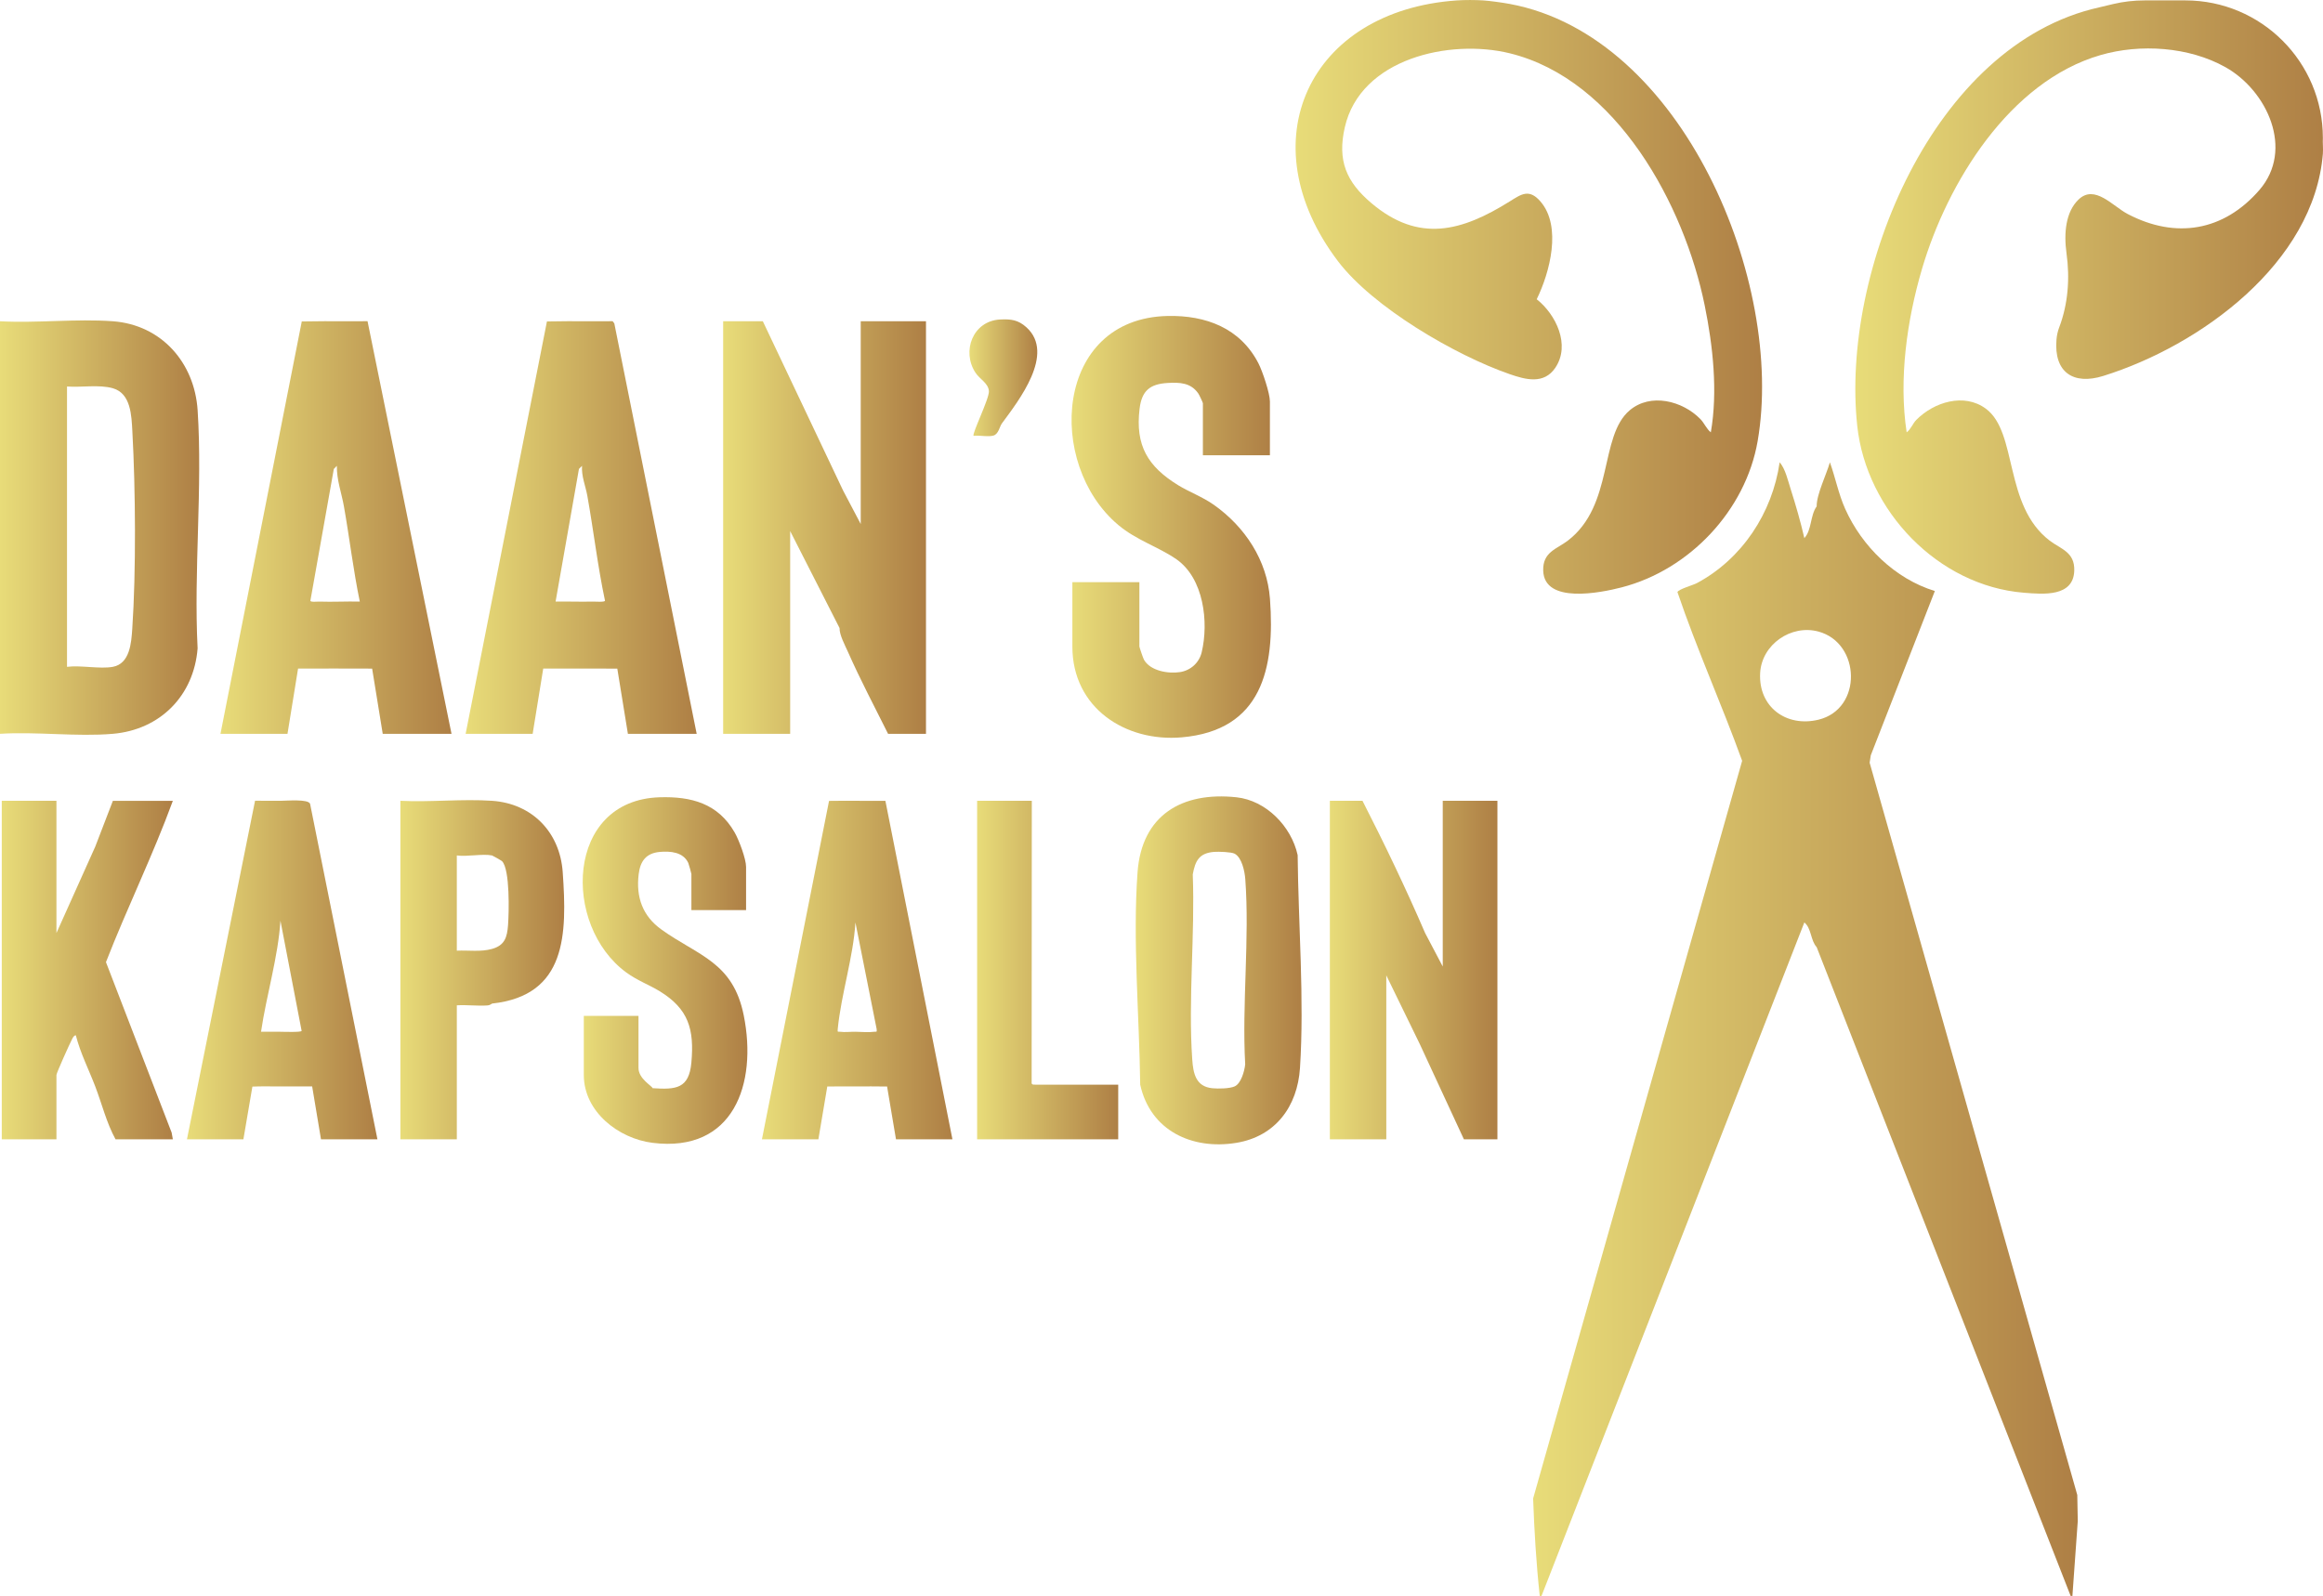 <?xml version="1.0" encoding="UTF-8"?>
<svg id="Layer_1" xmlns="http://www.w3.org/2000/svg" version="1.1" xmlns:xlink="http://www.w3.org/1999/xlink" viewBox="0 0 316.08 217.2">
  <!-- Generator: Adobe Illustrator 29.6.1, SVG Export Plug-In . SVG Version: 2.1.1 Build 9)  -->
  <defs>
    <style>
      .st0 {
        fill: url(#linear-gradient2);
      }

      .st1 {
        fill: url(#linear-gradient10);
      }

      .st2 {
        fill: url(#linear-gradient1);
      }

      .st3 {
        fill: url(#linear-gradient9);
      }

      .st4 {
        fill: url(#linear-gradient8);
      }

      .st5 {
        fill: url(#linear-gradient11);
      }

      .st6 {
        fill: url(#linear-gradient16);
      }

      .st7 {
        fill: url(#linear-gradient12);
      }

      .st8 {
        fill: url(#linear-gradient7);
      }

      .st9 {
        fill: url(#linear-gradient4);
      }

      .st10 {
        fill: url(#linear-gradient14);
      }

      .st11 {
        fill: url(#linear-gradient5);
      }

      .st12 {
        fill: url(#linear-gradient3);
      }

      .st13 {
        fill: url(#linear-gradient15);
      }

      .st14 {
        fill: url(#linear-gradient6);
      }

      .st15 {
        fill: url(#linear-gradient13);
      }

      .st16 {
        fill: url(#linear-gradient);
      }
    </style>
    <linearGradient id="linear-gradient" x1="208.606" y1="140.059" x2="282.713" y2="140.059" gradientUnits="userSpaceOnUse">
      <stop offset="0" stop-color="#e8dc79"/>
      <stop offset="1" stop-color="#ae7f45"/>
    </linearGradient>
    <linearGradient id="linear-gradient1" x1="252.445" y1="40.425" x2="316.08" y2="40.425" xlink:href="#linear-gradient"/>
    <linearGradient id="linear-gradient2" x1="176.284" y1="40.4" x2="239.756" y2="40.4" xlink:href="#linear-gradient"/>
    <linearGradient id="linear-gradient3" x1="0" y1="71.805" x2="27.105" y2="71.805" xlink:href="#linear-gradient"/>
    <linearGradient id="linear-gradient4" x1="98.394" y1="71.796" x2="125.993" y2="71.796" xlink:href="#linear-gradient"/>
    <linearGradient id="linear-gradient5" x1="29.998" y1="71.789" x2="61.436" y2="71.789" xlink:href="#linear-gradient"/>
    <linearGradient id="linear-gradient6" x1="63.356" y1="71.79" x2="94.794" y2="71.79" xlink:href="#linear-gradient"/>
    <linearGradient id="linear-gradient7" x1="180.949" y1="132.021" x2="203.748" y2="132.021" xlink:href="#linear-gradient"/>
    <linearGradient id="linear-gradient8" x1="132.952" y1="132.024" x2="152.151" y2="132.024" xlink:href="#linear-gradient"/>
    <linearGradient id="linear-gradient9" x1="103.674" y1="132.019" x2="129.592" y2="132.019" xlink:href="#linear-gradient"/>
    <linearGradient id="linear-gradient10" x1="25.439" y1="131.994" x2="51.357" y2="131.994" xlink:href="#linear-gradient"/>
    <linearGradient id="linear-gradient11" x1="154.535" y1="132.065" x2="177.1" y2="132.065" xlink:href="#linear-gradient"/>
    <linearGradient id="linear-gradient12" x1="145.801" y1="71.705" x2="172.931" y2="71.705" xlink:href="#linear-gradient"/>
    <linearGradient id="linear-gradient13" x1=".24" y1="132.021" x2="23.519" y2="132.021" xlink:href="#linear-gradient"/>
    <linearGradient id="linear-gradient14" x1="79.282" y1="132.082" x2="101.696" y2="132.082" xlink:href="#linear-gradient"/>
    <linearGradient id="linear-gradient15" x1="54.477" y1="131.977" x2="76.77" y2="131.977" xlink:href="#linear-gradient"/>
    <linearGradient id="linear-gradient16" x1="131.904" y1="51.414" x2="141.138" y2="51.414" xlink:href="#linear-gradient"/>
  </defs>
  <path class="st16" d="M254.393,103.801l.155-1.008,8.718-22.357c-5.424-1.661-9.921-6.073-12.206-11.194-.916-2.053-1.318-4.223-2.075-6.323-.457,1.631-1.827,4.393-1.799,5.997-.894,1.24-.657,3.224-1.677,4.319-.515-2.239-1.159-4.475-1.859-6.662-.374-1.169-.724-2.774-1.501-3.655-.992,6.892-5.113,13.156-11.271,16.447-.505.27-2.514.829-2.635,1.219,2.628,7.756,6.018,15.256,8.803,22.962l-28.44,100.393c.159,4.424.423,8.864.902,13.26h.24l35.76-91.657c.975.786.838,2.445,1.677,3.359l34.558,88.298h.24l.73-10.188-.067-3.552-28.253-99.66ZM247.425,97.95c-4.392,1.057-8.191-1.751-7.929-6.37.22-3.869,4.207-6.632,7.929-5.628,5.771,1.558,6.029,10.546,0,11.997Z"/>
  <path class="st2" d="M316.061,18.769h0c0-10.336-8.379-18.715-18.715-18.715h-5.534c-1.442,0-2.881.163-4.284.495-.657.155-1.309.322-1.945.464-22.544,5.038-35.155,35.978-32.874,56.982,1.249,11.5,10.979,21.734,22.678,22.674,2.611.21,6.732.598,6.847-3.003.081-2.558-1.838-2.934-3.35-4.092-6.287-4.813-4.312-14.727-8.681-17.954-2.967-2.191-7.068-.899-9.467,1.53-.471.477-.763,1.318-1.308,1.687-1.097-7.227.033-15.262,2.093-22.257,3.447-11.703,11.885-25.499,24.302-29.089,5.396-1.56,12.004-1.132,16.96,1.638,5.702,3.188,9.399,11.229,4.645,16.723-4.853,5.609-11.374,6.709-17.926,3.273-2.041-1.071-4.493-4.084-6.687-1.968-1.735,1.673-2.023,4.52-1.635,7.328.468,3.38.22,6.877-.993,10.066-.192.504-.322,1.056-.373,1.678-.369,4.423,2.272,6.213,6.372,4.933,13.211-4.125,28.652-15.356,29.875-30.236.058-.706-.041-1.45,0-2.159Z"/>
  <path class="st0" d="M211.629,50.043c2.089-3.094.088-7.245-2.536-9.316,1.781-3.637,3.447-9.898.516-13.3-1.544-1.792-2.618-.996-4.18-.019-6.53,4.085-12.376,5.699-18.832.233-3.421-2.896-4.647-5.795-3.615-10.319,2.14-9.376,14.298-12.072,22.447-10.069,14.573,3.582,23.74,20.659,26.521,34.309,1.124,5.518,1.8,11.715.834,17.277-.576-.449-.898-1.27-1.426-1.809-2.432-2.484-6.766-3.595-9.613-1.19-4.18,3.531-2.118,12.913-8.418,17.737-1.512,1.158-3.432,1.534-3.35,4.092.145,4.556,7.779,3.017,10.673,2.27,9.23-2.384,16.866-10.466,18.502-19.892,3.739-21.542-10.143-55.119-33.723-59.51-.974-.181-2.688-.42-3.6-.48-1.071-.07-2.53-.074-3.6,0-20.145,1.387-28.495,19.255-16.18,35.492,4.758,6.273,15.968,12.812,23.379,15.376,2.157.746,4.645,1.426,6.201-.879Z"/>
  <g>
    <path class="st12" d="M15.359,99.869c6.44-.555,11.024-5.192,11.528-11.629-.543-10.609.692-21.882.003-32.412-.425-6.489-4.935-11.618-11.531-12.106-4.962-.367-10.351.273-15.359,0v56.146c4.97-.315,10.452.423,15.359,0ZM9.119,52.601c1.941.149,4.382-.295,6.24.24,2.461.708,2.533,3.721,2.651,5.867.433,7.854.514,19.073-.014,26.883-.127,1.887-.322,4.731-2.638,5.161-1.745.324-4.384-.239-6.24,0v-38.151Z"/>
    <path class="st9" d="M107.514,72.276l6.72,13.197c-.028.931.748,2.357,1.158,3.281,1.663,3.755,3.607,7.44,5.442,11.115h5.16v-56.146h-8.88v27.593l-2.4-4.559-10.919-23.034h-5.4v56.146h9.119v-27.593Z"/>
    <path class="st11" d="M50.01,43.709c-.91.015-1.825.023-2.733.014-2.068-.02-4.149-.007-6.216.025l-11.063,56.122h9.119l1.439-8.879c.957-.007,1.923.013,2.881.001,2.395-.03,4.802.02,7.197.002l1.442,8.876h9.359l-11.427-56.16ZM43.437,81.874c-.27-.009-1.214.104-1.203-.123l3.188-17.928.413-.425c-.038,1.897.639,3.692.962,5.519.762,4.304,1.27,8.673,2.159,12.956-1.833-.044-3.687.065-5.519.001Z"/>
    <path class="st14" d="M83.993,90.994l1.442,8.876h9.359l-11.207-55.854-.231-.303c-1.066.003-2.137.025-3.201.01-1.907-.025-3.829-.004-5.736.025l-11.063,56.122h9.119l1.439-8.879c2.236.018,4.484-.02,6.72.001,1.116.011,2.241-.011,3.357.002ZM75.596,81.872l3.179-18.054.418-.42c-.098,1.413.48,2.733.722,4.079.852,4.741,1.403,9.554,2.404,14.273-.01.228-1.357.115-1.684.123-1.674.042-3.364-.029-5.039-.002Z"/>
    <path class="st8" d="M196.308,108.987v22.554l-2.4-4.559c-2.617-6.071-5.503-12.093-8.52-17.995h-4.44v46.069h7.679v-22.314l4.56,9.358,6,12.957h4.56v-46.069h-7.44Z"/>
    <path class="st4" d="M140.371,147.276l.021-38.289h-7.44v46.069c2.636.009,5.284-.012,7.92,0,3.756.018,7.524-.013,11.279,0v-7.438h-11.279c-.02-.03-.581.117-.501-.342Z"/>
    <path class="st3" d="M116.393,108.987c-1.193.01-2.396-.02-3.589.012l-9.131,46.057h7.68l1.211-7.186c1.273-.031,2.556-.003,3.829-.012,1.432-.011,2.876-.005,4.308.013l1.212,7.186h7.68l-9.122-46.066c-1.356.003-2.722-.013-4.078-.002ZM118.921,140.421c-.684.102-1.78.011-2.528-.002-.638-.011-1.462.089-2.048.002-.329-.049-.406.136-.36-.364.47-4.767,2.118-9.773,2.409-14.514l2.889,14.514c.046.5-.033.315-.361.364Z"/>
    <path class="st1" d="M38.158,108.987c-1.148.003-2.303.007-3.453-.014l-9.267,46.083h7.68l1.224-7.174c1.268-.06,2.547-.01,3.816-.024,1.436-.016,2.882.009,4.317.002l1.202,7.196h7.679l-9.165-45.663c-.251-.674-3.204-.407-4.035-.405ZM38.158,140.419c-.878-.006-1.762.006-2.64-.002.709-4.876,2.34-10.232,2.64-15.114l2.883,14.994c-.023.216-2.479.125-2.883.123Z"/>
    <path class="st5" d="M168.23,108.507c-7.394-.79-12.876,2.415-13.448,10.188-.678,9.211.244,19.677.361,28.93,1.376,6.255,7.064,8.905,13.088,7.91,5.306-.876,8.31-4.937,8.651-10.186.606-9.317-.229-19.632-.318-28.978-.858-3.903-4.281-7.432-8.333-7.865ZM169.427,144.855c-.09.902-.56,2.614-1.437,3.002-.698.309-2.238.324-3.011.251-2.271-.214-2.625-2.002-2.759-3.959-.558-8.129.388-16.945.073-25.143.34-1.885.889-2.913,2.928-3.069.574-.044,2.322.008,2.77.248.993.531,1.372,2.421,1.45,3.469.603,8.126-.47,16.995-.013,25.201Z"/>
    <path class="st7" d="M152.148,71.439c2.493,2.099,5.477,2.978,7.922,4.676,3.717,2.582,4.421,8.564,3.435,12.672-.341,1.419-1.511,2.464-2.955,2.684-1.61.245-4.037-.159-4.902-1.697-.105-.186-.617-1.687-.617-1.782v-8.758h-9.119v8.758c0,8.378,7.255,13.02,14.879,12.357,10.876-.946,12.711-9.312,12.008-18.845-.388-5.257-3.4-9.797-7.613-12.783-1.561-1.106-3.373-1.759-4.875-2.684-4.115-2.534-5.864-5.377-5.253-10.411.298-2.457,1.414-3.366,3.813-3.506,1.647-.096,3.169-.045,4.189,1.45.121.177.611,1.215.611,1.309v7.078h9.119v-7.318c0-1.111-1.003-4.102-1.55-5.169-2.469-4.82-7.173-6.58-12.369-6.468-15.388.33-16.596,20.121-6.723,28.436Z"/>
    <path class="st15" d="M15.359,108.987l-2.4,6.239-5.28,11.757v-17.995H.24v46.069h7.44v-8.758c0-.264,1.828-4.317,2.112-4.846.12-.223.234-.528.525-.552.614,2.413,1.759,4.651,2.642,6.958.915,2.391,1.521,4.93,2.76,7.198h7.8l-.165-.915-8.937-23.199c2.873-7.377,6.393-14.549,9.102-21.954h-8.159Z"/>
    <path class="st10" d="M89.995,126.502c-2.565-1.842-3.473-4.394-3.093-7.531.215-1.775,1.014-2.854,2.853-3.026,1.443-.135,3.213.008,3.897,1.503.069.152.423,1.419.423,1.496v4.919h7.44v-5.878c0-1.101-.971-3.673-1.552-4.687-2.266-3.959-5.904-4.92-10.207-4.791-12.819.384-13.304,17.437-4.534,23.848,1.514,1.107,3.082,1.657,4.534,2.546,3.928,2.404,4.726,5.166,4.316,9.714-.321,3.55-2.082,3.696-5.276,3.483-.1-.333-1.92-1.27-1.92-2.759v-7.078h-7.44v8.038c0,5.03,4.753,8.665,9.359,9.238,11.012,1.368,14.27-8.011,12.408-17.324-1.463-7.317-6.193-8.106-11.208-11.708Z"/>
    <path class="st13" d="M66.956,108.987c-4.05-.277-8.397.206-12.479,0v46.069h7.68v-18.235c1.373-.088,2.861.117,4.219.01.315-.025.529-.244.581-.25,10.156-1.105,10.204-9.425,9.61-17.886-.382-5.442-4.165-9.335-9.61-9.707ZM69.126,125.913c-.123,1.654-.452,2.743-2.17,3.229-1.545.437-3.215.167-4.8.24v-12.957c1.412.195,3.488-.265,4.8,0,.077.016,1.284.702,1.368.792,1.075,1.158.932,6.957.802,8.696Z"/>
    <path class="st6" d="M135.187,59.274c.687-.209.833-1.238,1.125-1.634,2.298-3.118,7.3-9.49,3.364-13.081-1.127-1.029-2.126-1.151-3.604-1.076-3.692.188-5.286,4.33-3.32,7.278.553.829,1.736,1.403,1.804,2.472.064,1.012-2.35,5.847-2.083,6.084.807-.106,1.973.182,2.714-.044Z"/>
  </g>
</svg>